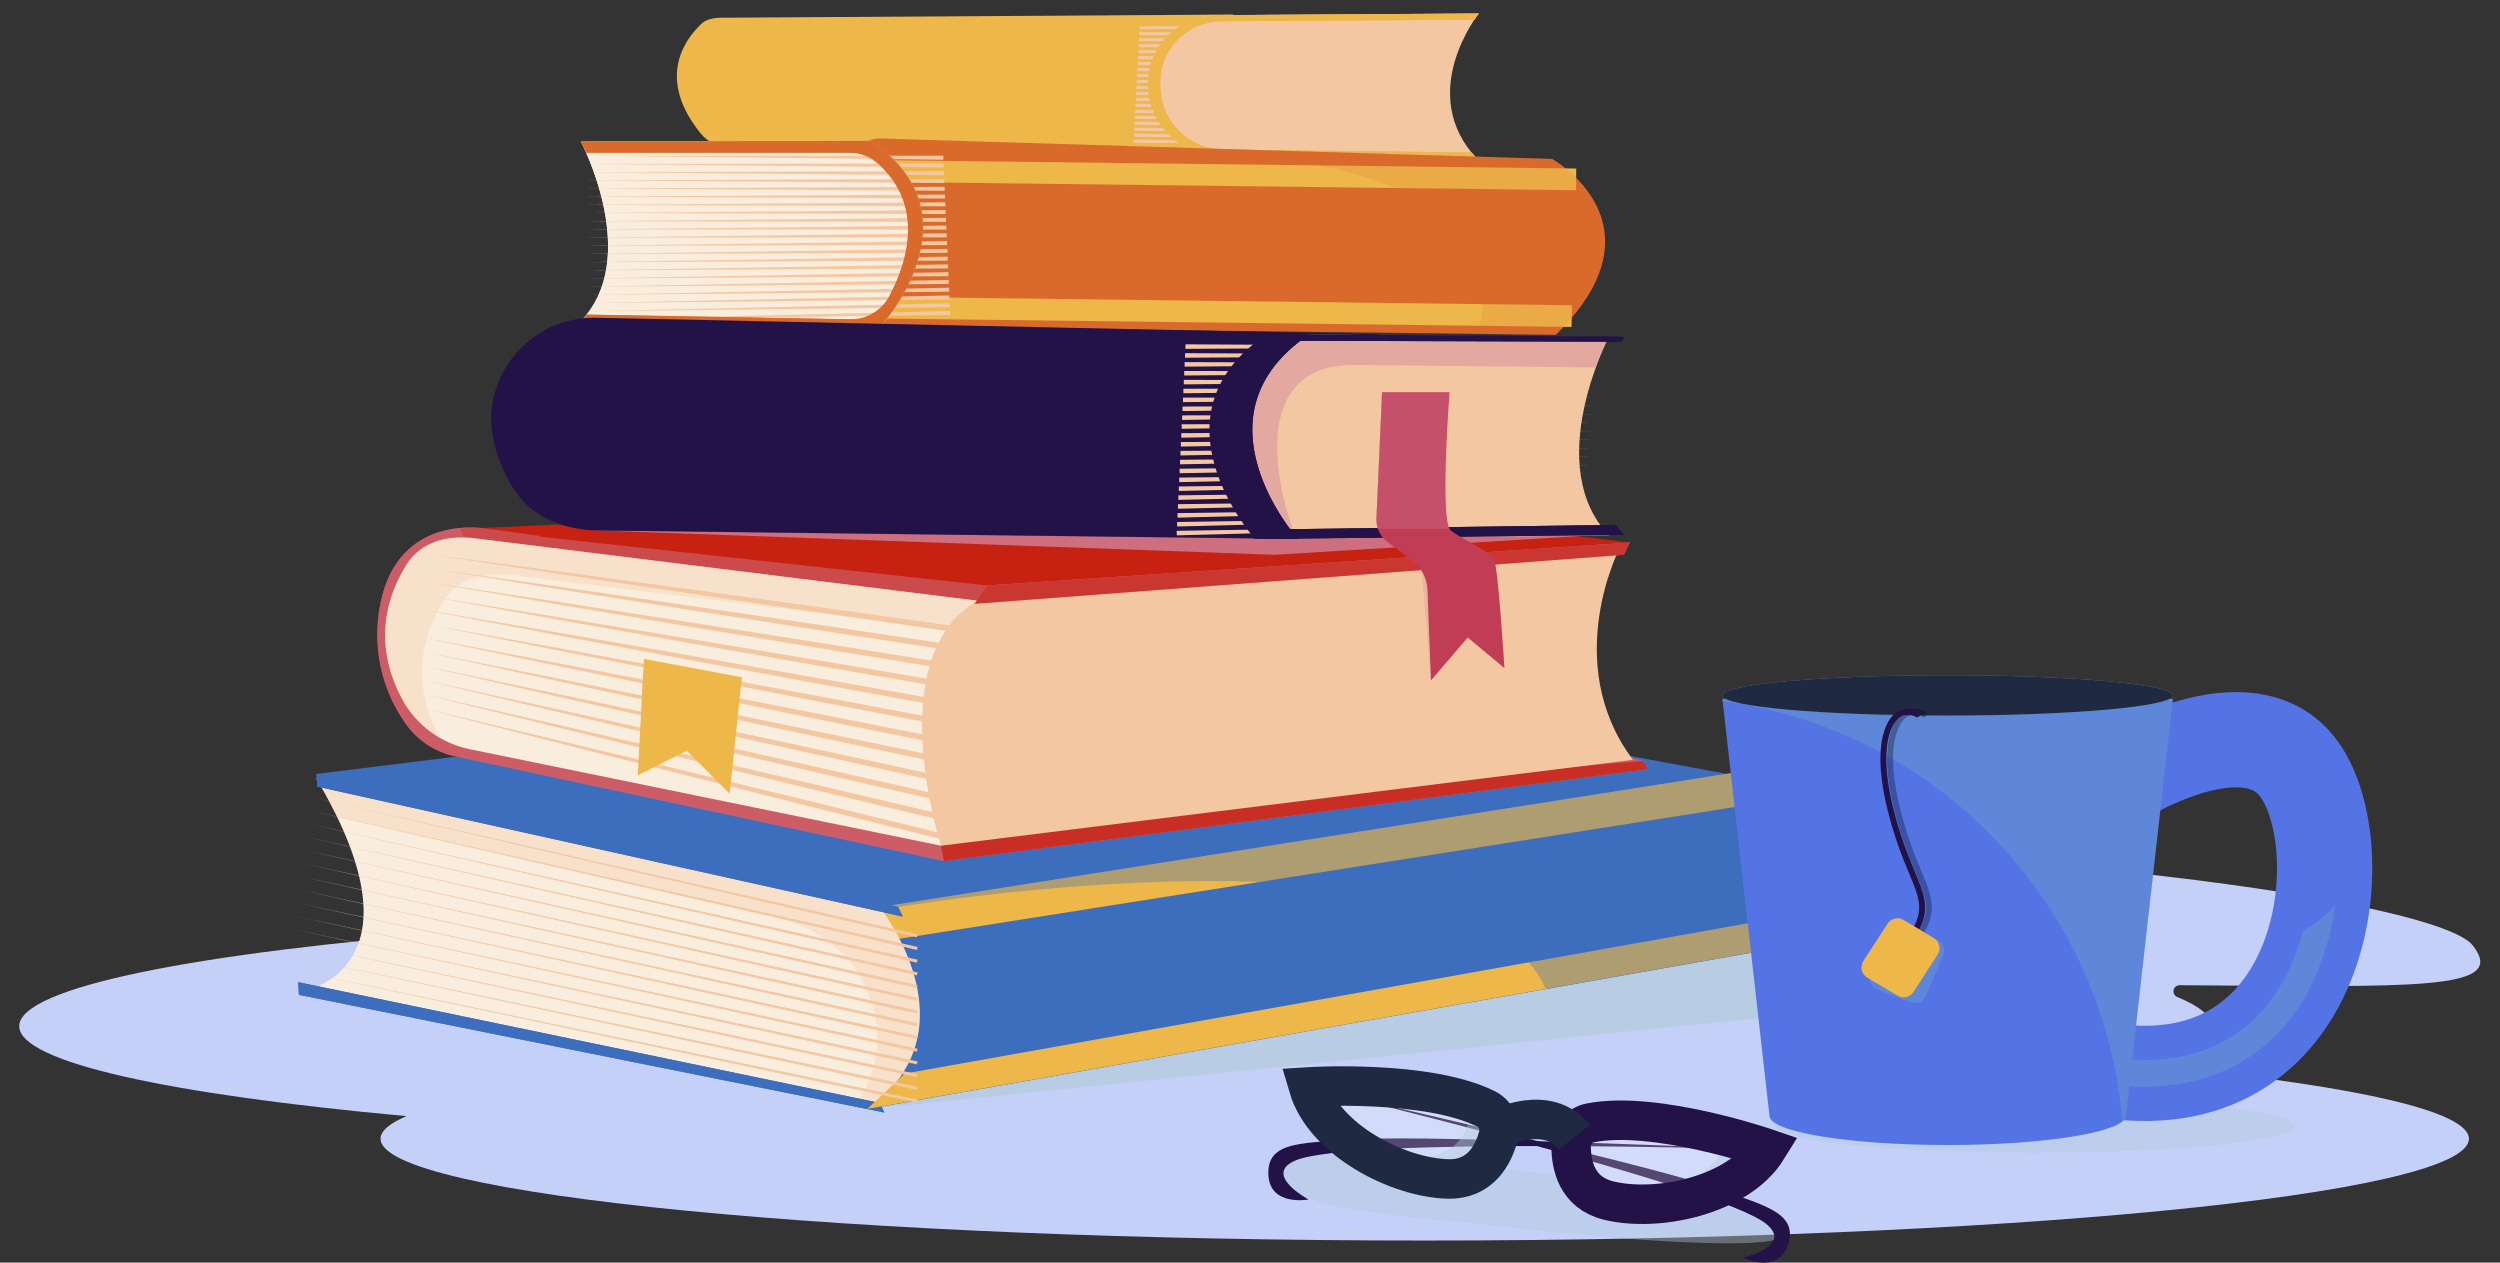 <svg xmlns="http://www.w3.org/2000/svg" width="99" height="50" viewBox="0 0 99 50" fill="none"><rect x="0" y="0" width="99" height="50" fill="#333333" stroke="none"/><path d="M86.247 42.308C86.189 42.309 86.133 42.29 86.088 42.253C86.043 42.216 86.013 42.164 86.002 42.107C85.992 42.05 86.002 41.991 86.032 41.941C86.061 41.891 86.107 41.853 86.162 41.833C87.089 41.453 87.583 41.054 87.583 40.644C87.583 40.233 87.115 39.856 86.237 39.488C86.18 39.469 86.133 39.431 86.103 39.381C86.073 39.33 86.062 39.27 86.073 39.212C86.084 39.154 86.115 39.102 86.162 39.065C86.209 39.029 86.267 39.011 86.326 39.014C95.738 39.079 99.331 39.236 97.925 37.443C96.554 35.696 79.907 33.251 57.874 33.251C35.842 33.251 17.981 33.963 17.981 36.19C17.981 36.424 18.18 36.653 18.559 36.877C7.771 37.724 0.762 39.096 0.762 40.637C0.762 42.064 6.716 43.341 16.097 44.198C15.426 44.486 15.07 44.785 15.07 45.094C15.07 47.321 33.583 49.125 56.419 49.125C79.256 49.125 97.769 47.321 97.769 45.094C97.769 44.017 93.382 43.033 86.247 42.308Z" fill="#C5D0F8"></path><g style="mix-blend-mode:multiply" opacity="0.68"><path d="M43.1 37.355L34.35 43.918L78.369 39.431L67.571 35.944L43.1 37.355Z" fill="#B1CBDB"></path></g><path d="M18.083 35.534L12.536 30.648L46.029 26.49L68.666 30.701L65.853 36.798L50.562 38.644L19.054 35.541" fill="#3D6EBE"></path><path d="M28.532 38.097L34.837 35.914L68.79 30.58C68.79 30.58 71.7 32.278 70.002 37.611L34.35 43.918L28.532 38.097Z" fill="#3D6EBE"></path><g style="mix-blend-mode:multiply" opacity="0.35"><path d="M28.532 38.097L34.837 35.914L68.79 30.58C68.79 30.58 71.7 32.278 70.002 37.611L34.35 43.918L28.532 38.097Z" fill="#3D6EBE"></path></g><path d="M34.886 37.29L69.863 31.774C69.605 31.296 69.237 30.887 68.789 30.58L34.843 35.921L34.886 37.29Z" fill="#EDB74A"></path><path d="M12.523 30.823L34.835 35.921C34.835 35.921 38.716 40.773 34.35 43.926L11.797 39.309C11.797 39.309 17.132 38.583 12.523 30.823Z" fill="#F9EDDD"></path><g style="mix-blend-mode:multiply" opacity="0.3"><path d="M11.887 39.328L11.928 39.284C11.884 39.295 11.841 39.303 11.797 39.309L11.887 39.328Z" fill="#F3C7A1"></path><path d="M34.835 35.921L12.523 30.823C12.851 31.373 13.127 31.888 13.36 32.37L30.825 36.356C33.01 36.854 34.668 38.731 34.732 40.971C34.776 41.996 34.448 43.003 33.807 43.805L34.357 43.919C38.716 40.766 34.835 35.921 34.835 35.921Z" fill="#F3C7A1"></path></g><path d="M35.749 36.296L12.563 31.151L12.535 30.648L35.564 35.914L35.749 36.296Z" fill="#3D6EBE"></path><path d="M35.021 44.056L11.837 39.397L11.807 38.894L34.836 43.676L35.021 44.056Z" fill="#3D6EBE"></path><g style="mix-blend-mode:multiply"><path d="M35.749 36.296L12.563 31.151L12.535 30.648L35.564 35.914L35.749 36.296Z" fill="#3D6EBE"></path></g><g style="mix-blend-mode:multiply"><path d="M11.807 38.894L34.836 43.676L35.021 44.056L11.837 39.397" fill="#3D6EBE"></path></g><path d="M35.821 42.514L34.35 43.911L70.001 37.604C70.086 37.335 70.401 36.591 70.464 36.34L35.821 42.514Z" fill="#EDB74A"></path><g style="mix-blend-mode:multiply" opacity="0.35"><path d="M68.789 30.58L34.836 35.921L34.474 36.047L35.564 35.921C35.564 35.921 58.084 32.101 61.217 39.173L70.001 37.618C71.698 32.278 68.789 30.58 68.789 30.58Z" fill="#3D6EBE"></path></g><g style="mix-blend-mode:multiply"><path d="M12.378 31.579L36.336 36.995L36.308 37.114L12.378 31.579Z" fill="#F3C7A1"></path></g><g style="mix-blend-mode:multiply"><path d="M12.303 32.101L36.336 37.5L36.308 37.617L12.303 32.101Z" fill="#F3C7A1"></path></g><g style="mix-blend-mode:multiply"><path d="M12.23 32.624L36.334 38.003L36.308 38.122L12.23 32.624Z" fill="#F3C7A1"></path></g><g style="mix-blend-mode:multiply"><path d="M12.155 33.148L36.334 38.506L36.308 38.625L12.155 33.148Z" fill="#F3C7A1"></path></g><g style="mix-blend-mode:multiply"><path d="M12.08 33.67L36.334 39.011L36.308 39.128L12.08 33.67Z" fill="#F3C7A1"></path></g><g style="mix-blend-mode:multiply"><path d="M12.005 34.192L36.334 39.514L36.308 39.632L12.005 34.192Z" fill="#F3C7A1"></path></g><g style="mix-blend-mode:multiply"><path d="M11.931 34.714L36.334 40.017L36.308 40.135L11.931 34.714Z" fill="#F3C7A1"></path></g><g style="mix-blend-mode:multiply"><path d="M11.856 35.236L36.334 40.521L36.308 40.64L11.856 35.236Z" fill="#F3C7A1"></path></g><g style="mix-blend-mode:multiply"><path d="M11.781 35.758L36.334 41.024L36.308 41.143L11.781 35.758Z" fill="#F3C7A1"></path></g><g style="mix-blend-mode:multiply"><path d="M11.706 36.281L36.334 41.529L36.308 41.646L11.706 36.281Z" fill="#F3C7A1"></path></g><g style="mix-blend-mode:multiply"><path d="M11.633 36.803L36.334 42.032L36.308 42.151L11.633 36.803Z" fill="#F3C7A1"></path></g><g style="mix-blend-mode:multiply"><path d="M11.557 37.325L36.334 42.535L36.31 42.654L11.557 37.325Z" fill="#F3C7A1"></path></g><g style="mix-blend-mode:multiply"><path d="M11.482 37.847L36.334 43.04L36.31 43.159L11.482 37.847Z" fill="#F3C7A1"></path></g><g style="mix-blend-mode:multiply"><path d="M11.409 38.37L36.334 43.543L36.31 43.662L11.409 38.37Z" fill="#F3C7A1"></path></g><g style="mix-blend-mode:multiply" opacity="0.35"><path d="M19.106 30.147L37.382 34.096L38.594 34.339L66.969 30.458L61.149 29.246L19.106 30.147Z" fill="#3D6EBE"></path></g><path d="M21.371 21.25L21.401 21.222L19.275 20.937C19.275 20.937 15.782 20.261 15.063 23.906C14.894 24.725 14.897 25.57 15.069 26.388C15.242 27.206 15.581 27.979 16.065 28.66C16.525 29.32 17.218 29.779 18.004 29.946L37.379 34.097L65.267 30.459L65.035 30.131L63.657 29.756L39.08 23.183L21.371 21.25Z" fill="#D0859F"></path><g style="mix-blend-mode:multiply" opacity="0.41"><path d="M21.371 21.25L21.401 21.222L19.275 20.937C19.275 20.937 15.782 20.261 15.063 23.906C14.894 24.725 14.897 25.57 15.069 26.388C15.242 27.206 15.581 27.979 16.065 28.66C16.525 29.32 17.218 29.779 18.004 29.946L37.379 34.097L65.267 30.459L65.035 30.131L63.657 29.756L39.08 23.183L21.371 21.25Z" fill="#C72111"></path></g><g style="mix-blend-mode:multiply" opacity="0.78"><path d="M38.353 32.398L37.261 33.49L37.382 34.096L65.273 30.458L65.035 30.131L38.353 32.398Z" fill="#C72111"></path></g><path d="M19.314 23.547L18.235 20.945L41.141 19.909L49.629 19.666L64.545 21.486L38.959 25.73H29.5L19.314 23.547Z" fill="#C72111"></path><g style="mix-blend-mode:multiply" opacity="0.78"><path d="M24.529 20.272L24.227 20.482L23.476 20.998L50.478 21.97L62.945 21.203" fill="#D0859F"></path></g><g style="mix-blend-mode:multiply" opacity="0.41"><path d="M38.594 23.91L39.08 23.183L21.371 21.25L21.401 21.222L19.276 20.937C19.276 20.937 19.192 20.921 19.049 20.907L18.231 20.944L19.311 23.547L29.496 25.73H38.959L38.594 23.91Z" fill="#D0859F"></path></g><path d="M16.107 22.348C15.341 23.561 14.726 25.445 15.933 27.702C16.21 28.207 16.595 28.646 17.06 28.987C17.526 29.327 18.06 29.562 18.626 29.674L37.265 33.49L38.72 23.789L18.867 21.325C17.779 21.177 16.692 21.424 16.107 22.348Z" fill="#F9EDDD"></path><g style="mix-blend-mode:multiply" opacity="0.3"><path d="M17.393 29.157C16.181 26.9 16.797 25.016 17.567 23.803C18.152 22.874 19.239 22.631 20.327 22.78L38.528 25.04L38.716 23.79L18.867 21.325C17.779 21.177 16.692 21.419 16.107 22.349C15.341 23.561 14.726 25.445 15.933 27.702C16.278 28.339 16.797 28.866 17.428 29.223C17.421 29.2 17.405 29.179 17.393 29.157Z" fill="#F3C7A1"></path></g><path d="M64.181 21.599C64.181 21.599 61.755 26.207 64.665 30.088L37.265 33.49C37.265 33.49 34.839 25.98 38.72 23.79L64.181 21.599Z" fill="#F3C7A1"></path><g style="mix-blend-mode:multiply" opacity="0.51"><path d="M63.687 22.857C63.817 22.427 63.982 22.009 64.181 21.606L38.716 23.789C38.241 24.056 37.83 24.426 37.515 24.87L63.687 22.857Z" fill="#F3C7A1"></path></g><path d="M64.302 21.969L38.594 23.91L39.08 23.183L64.544 21.486L64.302 21.969Z" fill="#D0859F"></path><g style="mix-blend-mode:multiply" opacity="0.78"><path d="M64.302 21.969L38.594 23.91L39.08 23.183L64.544 21.486L64.302 21.969Z" fill="#C72111"></path></g><g style="mix-blend-mode:multiply"><path d="M17.221 21.98C23.591 22.811 31.171 23.856 37.53 24.755C43.346 24.334 50.881 23.844 56.825 23.47L63.268 23.087L56.826 23.597C50.825 24.048 43.462 24.591 37.49 24.984C31.134 24.072 23.56 22.96 17.214 21.98H17.221Z" fill="#F3C7A1"></path></g><g style="mix-blend-mode:multiply"><path d="M17.18 22.532C23.558 23.424 31.152 24.544 37.513 25.501C43.102 25.07 51.136 24.488 56.839 24.104L63.301 23.683L56.856 24.231C51.101 24.703 43.242 25.314 37.485 25.735C31.122 24.76 23.541 23.574 17.187 22.532H17.18Z" fill="#F3C7A1"></path></g><g style="mix-blend-mode:multiply"><path d="M17.133 23.082C23.518 24.037 31.116 25.232 37.489 26.256C43.078 25.789 51.138 25.16 56.846 24.738L63.308 24.278L56.846 24.865C51.082 25.37 43.209 26.03 37.441 26.484C31.072 25.447 23.481 24.188 17.122 23.082H17.133Z" fill="#F3C7A1"></path></g><g style="mix-blend-mode:multiply"><path d="M17.089 23.634C23.481 24.65 31.087 25.918 37.468 27.005C43.057 26.505 51.142 25.828 56.855 25.372L63.333 24.874L56.87 25.497C51.094 26.039 43.209 26.746 37.431 27.233C31.054 26.135 23.459 24.8 17.091 23.634H17.089Z" fill="#F3C7A1"></path></g><g style="mix-blend-mode:multiply"><path d="M17.045 24.186C23.445 25.267 31.06 26.607 37.44 27.754C43.029 27.222 51.14 26.497 56.862 26.008L63.348 25.471L56.879 26.14C51.094 26.715 43.195 27.471 37.405 27.992C31.023 26.83 23.415 25.423 17.045 24.195V24.186Z" fill="#F3C7A1"></path></g><g style="mix-blend-mode:multiply"><path d="M17.005 24.743C23.411 25.885 31.035 27.302 37.429 28.51C43.018 27.943 51.154 27.171 56.882 26.647L63.381 26.07L56.894 26.769C51.098 27.379 43.184 28.182 37.385 28.736C30.995 27.513 23.381 26.03 17.005 24.739V24.743Z" fill="#F3C7A1"></path></g><g style="mix-blend-mode:multiply"><path d="M16.956 25.288C23.373 26.491 31.004 27.981 37.405 29.255C42.994 28.652 51.154 27.833 56.889 27.274L63.401 26.664L56.902 27.405C51.096 28.048 43.168 28.9 37.359 29.487C30.962 28.201 23.34 26.645 16.956 25.295V25.288Z" fill="#F3C7A1"></path></g><g style="mix-blend-mode:multiply"><path d="M16.912 25.838C23.336 27.104 30.976 28.669 37.384 30.004C42.973 29.368 51.157 28.5 56.9 27.908L63.422 27.255L56.914 28.034C51.098 28.709 43.156 29.605 37.337 30.231C30.932 28.884 23.301 27.253 16.912 25.838Z" fill="#F3C7A1"></path></g><g style="mix-blend-mode:multiply"><path d="M16.869 26.39C23.3 27.719 30.948 29.359 37.363 30.756C42.952 30.087 51.161 29.172 56.91 28.543L63.444 27.854L56.924 28.671C51.098 29.382 43.144 30.332 37.314 30.983C30.902 29.574 23.265 27.869 16.869 26.393V26.39Z" fill="#F3C7A1"></path></g><g style="mix-blend-mode:multiply"><path d="M16.83 26.94C23.268 28.337 30.925 30.046 37.347 31.504C42.936 30.805 51.169 29.838 56.926 29.174L63.464 28.446L56.933 29.302C51.103 30.051 43.135 31.031 37.307 31.735C30.881 30.26 23.23 28.481 16.822 26.94H16.83Z" fill="#F3C7A1"></path></g><g style="mix-blend-mode:multiply"><path d="M16.78 27.492C23.226 28.945 30.892 30.732 37.321 32.253C42.91 31.516 51.168 30.507 56.931 29.808L63.488 29.04L56.947 29.936C51.108 30.72 43.132 31.745 37.288 32.484C30.855 30.949 23.197 29.096 16.78 27.492Z" fill="#F3C7A1"></path></g><g style="mix-blend-mode:multiply"><path d="M16.736 28.044C23.189 29.562 30.864 31.42 37.3 33.004C43.125 32.194 50.914 31.209 56.942 30.442L63.511 29.633L56.959 30.568C50.846 31.41 43.336 32.456 37.244 33.226C30.813 31.631 23.151 29.701 16.736 28.042V28.044Z" fill="#F3C7A1"></path></g><path d="M29.379 26.82L25.498 26.093L25.256 30.7L27.196 29.731L28.894 31.429L29.379 26.82Z" fill="#EDB74A"></path><g style="mix-blend-mode:multiply" opacity="0.27"><path d="M56.303 22.612L59.197 22.373L59.572 26.456L58.117 25.244L56.662 26.942L56.303 22.612Z" fill="#D0859F"></path></g><path d="M27.746 0.97C27.025 1.669 26.047 3.178 27.746 5.284C27.895 5.465 28.082 5.61 28.293 5.71C28.504 5.811 28.735 5.863 28.969 5.864L47.681 6.09L48.838 0.577L28.869 0.7C28.448 0.698 28.045 0.68 27.746 0.97Z" fill="#EDB74A"></path><g style="mix-blend-mode:multiply" opacity="0.33"><path d="M43.841 0.626L43.825 0.715C43.825 0.715 44.304 5.007 34.626 5.932L47.678 6.09L48.834 0.577L43.841 0.626Z" fill="#EDB74A"></path></g><path d="M58.559 0.534C58.559 0.534 56.035 3.702 58.507 6.308L48.218 6.147C47.59 6.139 46.984 5.92 46.497 5.525C46.009 5.13 45.669 4.583 45.53 3.971C45.434 3.55 45.434 3.114 45.53 2.693C45.683 2.09 46.034 1.556 46.526 1.176C47.019 0.796 47.624 0.592 48.246 0.597L58.559 0.534Z" fill="#F3C7A1"></path><g style="mix-blend-mode:multiply"><path d="M45.126 1.039L57.474 1.025L45.126 1.165V1.039Z" fill="#F3C7A1"></path></g><g style="mix-blend-mode:multiply"><path d="M45.114 1.275H57.462L45.114 1.401V1.275Z" fill="#F3C7A1"></path></g><g style="mix-blend-mode:multiply"><path d="M45.102 1.51L57.45 1.522L45.102 1.638V1.51Z" fill="#F3C7A1"></path></g><g style="mix-blend-mode:multiply"><path d="M45.089 1.748L57.438 1.772L45.089 1.873V1.748Z" fill="#F3C7A1"></path></g><g style="mix-blend-mode:multiply"><path d="M45.077 1.984L57.425 2.022L45.077 2.11V1.984Z" fill="#F3C7A1"></path></g><g style="mix-blend-mode:multiply"><path d="M45.065 2.219L57.413 2.27L45.065 2.345V2.219Z" fill="#F3C7A1"></path></g><g style="mix-blend-mode:multiply"><path d="M45.053 2.455L57.401 2.52L45.053 2.583V2.455Z" fill="#F3C7A1"></path></g><g style="mix-blend-mode:multiply"><path d="M45.04 2.693L57.388 2.768L45.04 2.818V2.693Z" fill="#F3C7A1"></path></g><g style="mix-blend-mode:multiply"><path d="M45.028 2.928L57.376 3.018L45.026 3.054L45.028 2.928Z" fill="#F3C7A1"></path></g><g style="mix-blend-mode:multiply"><path d="M45.016 3.164L57.364 3.266L45.014 3.29L45.016 3.164Z" fill="#F3C7A1"></path></g><g style="mix-blend-mode:multiply"><path d="M45.004 3.4L57.352 3.515L45.002 3.528L45.004 3.4Z" fill="#F3C7A1"></path></g><g style="mix-blend-mode:multiply"><path d="M44.991 3.637L57.34 3.763H44.99L44.991 3.637Z" fill="#F3C7A1"></path></g><g style="mix-blend-mode:multiply"><path d="M44.979 3.873L57.328 4.013L44.978 3.999L44.979 3.873Z" fill="#F3C7A1"></path></g><g style="mix-blend-mode:multiply"><path d="M44.965 4.109L57.315 4.263L44.965 4.235V4.109Z" fill="#F3C7A1"></path></g><g style="mix-blend-mode:multiply"><path d="M44.953 4.345L57.303 4.511L44.953 4.472V4.345Z" fill="#F3C7A1"></path></g><g style="mix-blend-mode:multiply"><path d="M44.941 4.583L57.291 4.761L44.941 4.708V4.583Z" fill="#F3C7A1"></path></g><g style="mix-blend-mode:multiply"><path d="M44.928 4.818L57.278 5.009L44.928 4.944V4.818Z" fill="#F3C7A1"></path></g><g style="mix-blend-mode:multiply"><path d="M44.916 5.054L57.264 5.258L44.914 5.18L44.916 5.054Z" fill="#F3C7A1"></path></g><g style="mix-blend-mode:multiply"><path d="M44.904 5.29L57.252 5.507L44.902 5.418L44.904 5.29Z" fill="#F3C7A1"></path></g><g style="mix-blend-mode:multiply"><path d="M44.892 5.527L57.24 5.756L44.89 5.653L44.892 5.527Z" fill="#F3C7A1"></path></g><path d="M48.48 5.922C47.941 5.923 47.417 5.752 46.982 5.435C46.547 5.117 46.225 4.669 46.062 4.156C46.045 4.096 46.029 4.033 46.015 3.968C45.92 3.547 45.92 3.11 46.015 2.689C46.029 2.63 46.045 2.572 46.062 2.514C46.225 2.025 46.539 1.6 46.959 1.3C47.378 1 47.882 0.84 48.398 0.843L58.388 0.78C58.493 0.625 58.562 0.537 58.562 0.537L48.733 0.598H48.247C48.146 0.6 48.045 0.607 47.945 0.619H47.875C47.783 0.632 47.692 0.647 47.601 0.668H47.585C47.375 0.72 47.172 0.795 46.977 0.89C46.618 1.063 46.303 1.313 46.052 1.623C45.802 1.933 45.624 2.295 45.531 2.682C45.436 3.103 45.436 3.54 45.531 3.961C45.623 4.38 45.812 4.772 46.083 5.106C46.353 5.439 46.698 5.705 47.089 5.882C47.168 5.918 47.25 5.95 47.334 5.98L47.404 6.002C47.465 6.022 47.528 6.041 47.59 6.056L47.676 6.076C47.739 6.09 47.802 6.1 47.867 6.111L47.947 6.123C48.036 6.133 48.121 6.14 48.218 6.142L58.508 6.303C58.426 6.215 58.349 6.128 58.278 6.039L48.48 5.922Z" fill="#EDB74A"></path><g style="mix-blend-mode:multiply" opacity="0.77"><path d="M48.48 5.922C47.941 5.923 47.417 5.752 46.982 5.435C46.547 5.117 46.225 4.669 46.062 4.156C46.045 4.096 46.029 4.033 46.015 3.968C45.92 3.547 45.92 3.11 46.015 2.689C46.029 2.63 46.045 2.572 46.062 2.514C46.225 2.025 46.539 1.6 46.959 1.3C47.378 1 47.882 0.84 48.398 0.843L58.388 0.78C58.493 0.625 58.562 0.537 58.562 0.537L48.733 0.598H48.247C48.146 0.6 48.045 0.607 47.945 0.619H47.875C47.783 0.632 47.692 0.647 47.601 0.668H47.585C47.375 0.72 47.172 0.795 46.977 0.89C46.618 1.063 46.303 1.313 46.052 1.623C45.802 1.933 45.624 2.295 45.531 2.682C45.436 3.103 45.436 3.54 45.531 3.961C45.623 4.38 45.812 4.772 46.083 5.106C46.353 5.439 46.698 5.705 47.089 5.882C47.168 5.918 47.25 5.95 47.334 5.98L47.404 6.002C47.465 6.022 47.528 6.041 47.59 6.056L47.676 6.076C47.739 6.09 47.802 6.1 47.867 6.111L47.947 6.123C48.036 6.133 48.121 6.14 48.218 6.142L58.508 6.303C58.426 6.215 58.349 6.128 58.278 6.039L48.48 5.922Z" fill="#EDB74A"></path></g><path d="M61.464 6.294C61.464 6.294 66.083 8.875 61.608 13.259L34.856 12.938L33.688 6.883C33.654 6.71 33.659 6.532 33.703 6.361C33.747 6.191 33.829 6.033 33.943 5.898C34.057 5.764 34.2 5.657 34.36 5.586C34.521 5.514 34.696 5.48 34.872 5.485L61.464 6.294Z" fill="#DA6A2C"></path><path d="M33.422 6.754L62.415 7.103" stroke="#EDB74A" stroke-width="0.859" stroke-miterlimit="10"></path><path d="M33.597 12.168L62.24 12.517" stroke="#EDB74A" stroke-width="0.859" stroke-miterlimit="10"></path><path d="M23.008 5.613C23.008 5.613 25.441 10.235 22.977 12.743L34.853 12.938C34.853 12.938 38.896 8.541 34.46 5.577L23.008 5.613Z" fill="#F9EDDD"></path><path d="M23.008 5.613C23.008 5.613 25.441 10.235 22.977 12.743L34.853 12.938C34.853 12.938 38.896 8.541 34.46 5.577L23.008 5.613Z" fill="#F9EDDD"></path><g style="mix-blend-mode:multiply"><path d="M37.354 6.325L23.136 6.168L37.356 6.167L37.354 6.325Z" fill="#F3C7A1"></path></g><g style="mix-blend-mode:multiply"><path d="M37.368 6.633L23.15 6.491L37.37 6.474L37.368 6.633Z" fill="#F3C7A1"></path></g><g style="mix-blend-mode:multiply"><path d="M37.382 6.94L23.162 6.816L37.382 6.781V6.94Z" fill="#F3C7A1"></path></g><g style="mix-blend-mode:multiply"><path d="M37.396 7.248L23.176 7.139L37.396 7.089V7.248Z" fill="#F3C7A1"></path></g><g style="mix-blend-mode:multiply"><path d="M37.408 7.555L23.19 7.464L37.408 7.396V7.555Z" fill="#F3C7A1"></path></g><g style="mix-blend-mode:multiply"><path d="M37.422 7.863L23.204 7.787L37.422 7.704V7.863Z" fill="#F3C7A1"></path></g><g style="mix-blend-mode:multiply"><path d="M37.436 8.17L23.216 8.112L37.436 8.011V8.17Z" fill="#F3C7A1"></path></g><g style="mix-blend-mode:multiply"><path d="M37.45 8.477L23.23 8.435L37.449 8.318L37.45 8.477Z" fill="#F3C7A1"></path></g><g style="mix-blend-mode:multiply"><path d="M37.462 8.785L23.242 8.76L37.462 8.626V8.785Z" fill="#F3C7A1"></path></g><g style="mix-blend-mode:multiply"><path d="M37.476 9.092L23.256 9.084L37.476 8.933V9.092Z" fill="#F3C7A1"></path></g><g style="mix-blend-mode:multiply"><path d="M37.49 9.399L23.27 9.408L37.489 9.24L37.49 9.399Z" fill="#F3C7A1"></path></g><g style="mix-blend-mode:multiply"><path d="M37.504 9.707L23.282 9.731L37.502 9.548L37.504 9.707Z" fill="#F3C7A1"></path></g><g style="mix-blend-mode:multiply"><path d="M37.517 10.014L23.296 10.056L37.517 9.855V10.014Z" fill="#F3C7A1"></path></g><g style="mix-blend-mode:multiply"><path d="M37.531 10.322L23.31 10.379L37.529 10.163L37.531 10.322Z" fill="#F3C7A1"></path></g><g style="mix-blend-mode:multiply"><path d="M37.545 10.629L23.323 10.704L37.543 10.47L37.545 10.629Z" fill="#F3C7A1"></path></g><g style="mix-blend-mode:multiply"><path d="M37.558 10.937L23.336 11.027L37.557 10.778L37.558 10.937Z" fill="#F3C7A1"></path></g><g style="mix-blend-mode:multiply"><path d="M37.571 11.244L23.35 11.352L37.569 11.085L37.571 11.244Z" fill="#F3C7A1"></path></g><g style="mix-blend-mode:multiply"><path d="M37.585 11.552L23.363 11.675L37.583 11.393L37.585 11.552Z" fill="#F3C7A1"></path></g><g style="mix-blend-mode:multiply"><path d="M37.599 11.858L23.376 12L37.595 11.7L37.599 11.858Z" fill="#F3C7A1"></path></g><g style="mix-blend-mode:multiply"><path d="M37.612 12.166L23.39 12.323L37.609 12.007L37.612 12.166Z" fill="#F3C7A1"></path></g><g style="mix-blend-mode:multiply"><path d="M37.625 12.473L23.403 12.648L37.623 12.315L37.625 12.473Z" fill="#F3C7A1"></path></g><path d="M34.471 5.577L23.015 5.613C23.015 5.613 23.099 5.771 23.218 6.045H33.749C34.066 6.041 34.375 6.147 34.623 6.345C36.83 8.162 35.814 10.711 35.11 11.934C34.986 12.154 34.805 12.337 34.586 12.463C34.366 12.588 34.117 12.652 33.865 12.647L23.233 12.456C23.157 12.552 23.076 12.645 22.991 12.732L34.867 12.928C34.867 12.928 38.9 8.541 34.471 5.577Z" fill="#DA6A2C"></path><g style="mix-blend-mode:multiply"><path d="M34.471 5.576L23.015 5.613C23.015 5.613 23.099 5.77 23.218 6.044H33.613C34.041 6.043 34.455 6.199 34.776 6.483C36.654 8.182 35.894 10.449 35.227 11.712C35.076 12 34.847 12.24 34.567 12.405C34.287 12.57 33.966 12.654 33.641 12.646L23.226 12.461C23.15 12.557 23.069 12.649 22.983 12.737L34.065 12.912C34.328 12.918 34.588 12.859 34.822 12.739C35.056 12.619 35.255 12.442 35.403 12.225C36.325 10.877 37.817 7.817 34.471 5.576Z" fill="#DA6A2C"></path></g><g style="mix-blend-mode:multiply" opacity="0.17"><path d="M57.525 9.115C58.399 10.32 59.244 12.5 58.278 13.233L61.609 13.26C66.083 8.876 61.464 6.294 61.464 6.294L40.933 5.676C46.188 6.006 55.08 5.735 57.525 9.115Z" fill="#DA6A2C"></path><path d="M36.392 5.531L34.879 5.485C34.742 5.481 34.606 5.502 34.476 5.545V5.569C34.476 5.569 35.187 5.541 36.392 5.531Z" fill="#DA6A2C"></path></g><path d="M19.551 17.474C19.7 18.104 19.945 18.706 20.278 19.261C21.008 20.499 22.353 21.007 23.79 21.007L50.981 21.336L54.601 13.24L23.6 12.582C20.991 12.53 18.979 14.928 19.551 17.474Z" fill="#221248"></path><g style="mix-blend-mode:multiply" opacity="0.34"><path d="M48.654 13.113L48.537 13.287C48.537 13.287 44.796 21.622 22.758 20.915C23.098 20.979 23.444 21.012 23.79 21.012L50.981 21.341L54.601 13.245L48.654 13.113Z" fill="#221248"></path></g><path d="M63.703 13.354C63.703 13.354 61.065 18.419 63.711 21.198L50.911 21.337C50.911 21.337 46.569 16.475 51.36 13.242L63.703 13.354Z" fill="#F3C7A1"></path><g style="mix-blend-mode:multiply"><path d="M46.944 13.635L63.208 13.724L46.944 13.815V13.635Z" fill="#F3C7A1"></path></g><g style="mix-blend-mode:multiply"><path d="M46.927 13.986L63.193 14.059L46.927 14.166V13.986Z" fill="#F3C7A1"></path></g><g style="mix-blend-mode:multiply"><path d="M46.911 14.339L63.175 14.395L46.911 14.519V14.339Z" fill="#F3C7A1"></path></g><g style="mix-blend-mode:multiply"><path d="M46.894 14.69L63.159 14.728L46.895 14.87L46.894 14.69Z" fill="#F3C7A1"></path></g><g style="mix-blend-mode:multiply"><path d="M46.878 15.043L63.144 15.064L46.878 15.221V15.043Z" fill="#F3C7A1"></path></g><g style="mix-blend-mode:multiply"><path d="M46.861 15.394L63.126 15.399L46.862 15.573L46.861 15.394Z" fill="#F3C7A1"></path></g><g style="mix-blend-mode:multiply"><path d="M46.845 15.745L63.111 15.734L46.847 15.925L46.845 15.745Z" fill="#F3C7A1"></path></g><g style="mix-blend-mode:multiply"><path d="M46.828 16.098L63.093 16.07L46.829 16.277L46.828 16.098Z" fill="#F3C7A1"></path></g><g style="mix-blend-mode:multiply"><path d="M46.812 16.449L63.077 16.403L46.813 16.629L46.812 16.449Z" fill="#F3C7A1"></path></g><g style="mix-blend-mode:multiply"><path d="M46.794 16.802L63.06 16.739L46.796 16.98L46.794 16.802Z" fill="#F3C7A1"></path></g><g style="mix-blend-mode:multiply"><path d="M46.778 17.153L63.044 17.074L46.78 17.332L46.778 17.153Z" fill="#F3C7A1"></path></g><g style="mix-blend-mode:multiply"><path d="M46.761 17.504L63.027 17.408L46.764 17.684L46.761 17.504Z" fill="#F3C7A1"></path></g><g style="mix-blend-mode:multiply"><path d="M46.745 17.856L63.011 17.743L46.747 18.036L46.745 17.856Z" fill="#F3C7A1"></path></g><g style="mix-blend-mode:multiply"><path d="M46.728 18.207L62.995 18.078L46.731 18.387L46.728 18.207Z" fill="#F3C7A1"></path></g><g style="mix-blend-mode:multiply"><path d="M46.712 18.56L62.978 18.414L46.714 18.74L46.712 18.56Z" fill="#F3C7A1"></path></g><g style="mix-blend-mode:multiply"><path d="M46.695 18.912L62.962 18.749L46.698 19.091L46.695 18.912Z" fill="#F3C7A1"></path></g><g style="mix-blend-mode:multiply"><path d="M46.679 19.264L62.945 19.082L46.682 19.442L46.679 19.264Z" fill="#F3C7A1"></path></g><g style="mix-blend-mode:multiply"><path d="M46.661 19.615L62.929 19.418L46.665 19.795L46.661 19.615Z" fill="#F3C7A1"></path></g><g style="mix-blend-mode:multiply"><path d="M46.645 19.966L62.911 19.753L46.649 20.146L46.645 19.966Z" fill="#F3C7A1"></path></g><g style="mix-blend-mode:multiply"><path d="M46.63 20.319L62.896 20.087L46.632 20.499L46.63 20.319Z" fill="#F3C7A1"></path></g><g style="mix-blend-mode:multiply"><path d="M46.612 20.67L62.878 20.422L46.616 20.85L46.612 20.67Z" fill="#F3C7A1"></path></g><g style="mix-blend-mode:multiply"><path d="M46.597 21.021L62.862 20.758L46.6 21.201L46.597 21.021Z" fill="#F3C7A1"></path></g><g style="mix-blend-mode:multiply" opacity="0.46"><path d="M53.63 14.452L63.196 14.55C63.341 14.142 63.51 13.742 63.703 13.354L51.36 13.242C46.569 16.475 50.911 21.337 50.911 21.337C50.958 21.337 51.005 21.325 51.047 21.302C51.089 21.28 51.125 21.248 51.152 21.209C51.179 21.171 51.197 21.126 51.203 21.079C51.209 21.032 51.204 20.984 51.188 20.939C50.151 17.931 50.106 14.421 53.63 14.452Z" fill="#D0859F"></path></g><path d="M50.668 20.96C50.855 21.199 50.981 21.335 50.981 21.335L64.321 21.178C64.2 21.055 64.086 20.924 63.982 20.785L50.677 20.96H50.668Z" fill="#221248"></path><path d="M64.22 13.533C64.283 13.406 64.321 13.334 64.321 13.334L50.974 13.24C50.682 13.429 50.53 13.6 50.717 13.492L64.22 13.533Z" fill="#221248"></path><g style="mix-blend-mode:multiply"><path d="M50.668 20.96C50.855 21.199 50.981 21.335 50.981 21.335L64.321 21.178C64.199 21.055 64.086 20.924 63.982 20.785L50.677 20.96H50.668Z" fill="#221248"></path><path d="M63.977 13.533C64.04 13.406 64.078 13.334 64.078 13.334L51.217 13.24C50.923 13.429 51.014 13.6 51.203 13.492L63.977 13.533Z" fill="#221248"></path></g><g style="mix-blend-mode:multiply" opacity="0.68"><path d="M51.838 13.247L31.805 14.695L22.942 12.774L51.838 13.247Z" fill="#221248"></path></g><path d="M51.838 13.248H50.148C45.357 16.481 49.697 21.343 49.697 21.343H51.391C51.291 21.221 47.115 16.441 51.838 13.248Z" fill="#221248"></path><g style="mix-blend-mode:multiply"><path d="M51.838 13.248H51.36C46.569 16.481 50.911 21.343 50.911 21.343H51.391C51.292 21.221 47.115 16.441 51.838 13.248Z" fill="#221248"></path></g><path d="M54.731 15.544H57.399C57.399 15.544 57.034 20.272 57.399 20.939C57.544 21.201 59.008 21.793 59.172 22.184C59.336 22.575 59.575 26.456 59.575 26.456L58.121 25.244L56.666 26.942L56.528 23.37C56.519 23.134 56.456 22.903 56.346 22.693C56.236 22.484 56.08 22.302 55.89 22.161L54.945 21.463C54.803 21.357 54.689 21.218 54.613 21.059C54.537 20.899 54.501 20.723 54.509 20.546L54.731 15.544Z" fill="#C13D56"></path><g style="mix-blend-mode:multiply"><path d="M54.73 15.661H57.373C57.389 15.434 57.399 15.54 57.399 15.54H54.73L54.505 20.551C54.501 20.609 54.501 20.668 54.505 20.726L54.73 15.661Z" fill="#C13D56"></path></g><g style="mix-blend-mode:multiply" opacity="0.27"><path d="M54.556 20.939H57.391C57.02 20.272 57.391 15.544 57.391 15.544H54.731L54.505 20.551L54.519 20.773C54.528 20.829 54.54 20.884 54.556 20.939Z" fill="#D0859F"></path></g><g style="mix-blend-mode:multiply" opacity="0.41"><path d="M80.588 45.651C86.249 45.651 90.839 45.174 90.839 44.586C90.839 43.998 86.249 43.52 80.588 43.52C74.927 43.52 70.338 43.998 70.338 44.586C70.338 45.174 74.927 45.651 80.588 45.651Z" fill="#B1CBDB"></path></g><path d="M83.927 30.832C83.927 30.832 88.692 27.833 90.841 30.206C93.37 33.001 92.413 43.678 83.505 42.401" stroke="#5474E5" stroke-width="3.772" stroke-miterlimit="10"></path><g style="mix-blend-mode:multiply" opacity="0.24"><path d="M91.206 36.846C91.044 37.484 90.81 38.101 90.507 38.685C89.564 40.457 87.597 42.448 83.584 41.873L83.433 42.921C83.924 42.993 84.42 43.03 84.916 43.031C87.821 43.031 90.109 41.695 91.447 39.178C91.973 38.138 92.317 37.016 92.465 35.86C92.106 36.259 91.68 36.593 91.206 36.846Z" fill="#7FC2B5"></path></g><path d="M68.207 27.677L70.071 44.185C70.071 44.827 73.23 45.343 77.127 45.343C81.023 45.343 84.183 44.819 84.183 44.185L86.046 27.677H68.207Z" fill="#5474E5"></path><g style="mix-blend-mode:multiply" opacity="0.24"><path d="M68.207 27.677L68.218 27.768C72.359 28.321 76.187 30.273 79.066 33.3C81.945 36.328 83.703 40.249 84.048 44.413C84.086 44.387 84.118 44.353 84.141 44.314C84.164 44.275 84.178 44.231 84.183 44.185L86.046 27.677H68.207Z" fill="#7FC2B5"></path></g><path d="M86.046 27.537C86.046 27.979 82.054 28.335 77.127 28.335C72.2 28.335 68.207 27.986 68.207 27.537C68.207 27.088 72.201 26.739 77.127 26.739C82.052 26.739 86.046 27.102 86.046 27.537Z" fill="#66A09C"></path><g style="mix-blend-mode:multiply"><path d="M86.046 27.537C86.046 27.979 82.054 28.335 77.127 28.335C72.2 28.335 68.207 27.986 68.207 27.537C68.207 27.088 72.201 26.739 77.127 26.739C82.052 26.739 86.046 27.102 86.046 27.537Z" fill="#1F2941"></path></g><g style="mix-blend-mode:multiply" opacity="0.3"><path d="M76.184 28.287C75.396 27.81 74.331 28.875 75.136 32.072C75.941 35.268 76.999 35.531 75.934 37.136" stroke="black" stroke-width="0.235" stroke-miterlimit="10" stroke-linecap="round"></path></g><path d="M75.916 28.287C75.13 27.81 74.065 28.875 74.868 32.072C75.672 35.268 76.734 35.531 75.668 37.136" stroke="#221248" stroke-width="0.235" stroke-miterlimit="10" stroke-linecap="round"></path><g style="mix-blend-mode:multiply" opacity="0.24"><path d="M75.401 36.698L76.693 37.203C76.752 37.226 76.806 37.261 76.851 37.305C76.896 37.349 76.931 37.401 76.956 37.46C76.98 37.518 76.992 37.58 76.992 37.643C76.992 37.706 76.979 37.769 76.954 37.827L76.255 39.439C76.207 39.551 76.118 39.641 76.005 39.688C75.893 39.735 75.766 39.737 75.652 39.692L74.36 39.187C74.301 39.164 74.247 39.13 74.202 39.086C74.157 39.042 74.121 38.989 74.097 38.931C74.073 38.873 74.06 38.81 74.061 38.747C74.061 38.684 74.075 38.621 74.1 38.564L74.798 36.952C74.847 36.84 74.936 36.751 75.049 36.704C75.161 36.656 75.287 36.654 75.401 36.698Z" fill="#7FC2B5"></path></g><path d="M75.387 36.433L76.576 37.145C76.63 37.178 76.677 37.221 76.715 37.272C76.752 37.323 76.778 37.381 76.792 37.442C76.807 37.503 76.809 37.567 76.798 37.629C76.787 37.691 76.764 37.751 76.73 37.804L75.777 39.278C75.71 39.38 75.607 39.453 75.488 39.481C75.369 39.508 75.244 39.489 75.139 39.426L73.943 38.715C73.889 38.683 73.842 38.64 73.805 38.589C73.768 38.538 73.741 38.48 73.727 38.419C73.713 38.357 73.711 38.294 73.721 38.231C73.732 38.169 73.755 38.11 73.789 38.057L74.743 36.583C74.808 36.478 74.913 36.403 75.034 36.375C75.155 36.347 75.282 36.368 75.387 36.433Z" fill="#EDB74A"></path><g style="mix-blend-mode:multiply" opacity="0.41"><path d="M70.607 48.889C70.542 49.474 65.805 49.27 60.18 48.646C54.554 48.023 49.994 47.92 50.974 45.969C51.237 45.445 55.515 45.841 61.149 46.465C66.783 47.088 70.671 48.304 70.607 48.889Z" fill="#B1CBDB"></path></g><path d="M69.997 45.527C69.997 45.527 56.58 44.949 54.104 45.108C51.627 45.267 50.141 45.134 50.23 46.549C50.31 47.787 51.819 47.499 51.819 47.499C51.819 47.499 49.989 46.517 51.295 45.957C53.492 45.003 69.997 45.527 69.997 45.527Z" fill="#221248"></path><path d="M51.999 43.103C51.999 43.103 65.098 46.089 67.437 46.896C69.775 47.703 71.253 47.972 70.799 49.31C70.395 50.482 69.014 49.806 69.014 49.806C69.014 49.806 71.04 49.343 69.931 48.458C68.055 46.963 51.999 43.103 51.999 43.103Z" fill="#221248"></path><path opacity="0.23" d="M69.163 45.55C69.285 45.586 69.393 45.62 69.487 45.649C68.932 46.316 68.046 46.805 67.05 47.091C65.903 47.421 64.67 47.465 63.76 47.237L63.76 47.237C63.225 47.104 62.928 46.812 62.756 46.479C62.577 46.134 62.526 45.729 62.525 45.383C62.526 45.238 62.577 45.098 62.669 44.987C62.761 44.875 62.889 44.798 63.031 44.77C64.25 44.528 65.948 44.768 67.377 45.086C68.084 45.243 68.712 45.416 69.163 45.55Z" fill="white" stroke="#1F2941" stroke-width="0.618"></path><g style="mix-blend-mode:multiply" opacity="0.41"><path d="M68.502 45.045C67.618 47.101 65.231 47.541 63.371 47.433C63.473 47.475 63.578 47.511 63.685 47.538C65.629 48.023 68.843 47.338 69.985 45.485C69.985 45.485 69.386 45.279 68.502 45.045Z" fill="#B1CBDB"></path></g><path opacity="0.23" d="M58.849 43.913C59.042 44.01 59.196 44.17 59.285 44.367C59.373 44.564 59.391 44.786 59.334 44.995C59.141 45.712 58.636 46.717 57.349 46.687C55.347 46.64 52.427 45.133 51.815 43.042C51.815 43.042 56.498 42.743 58.849 43.913Z" fill="white"></path><g style="mix-blend-mode:multiply" opacity="0.41"><path d="M58.849 43.913C58.667 43.824 58.481 43.745 58.29 43.678C58.294 43.728 58.294 43.778 58.29 43.828C58.206 44.565 57.86 45.634 56.58 45.798C55.656 45.887 54.723 45.781 53.842 45.489C54.945 46.217 56.287 46.661 57.352 46.687C58.643 46.717 59.144 45.712 59.338 44.995C59.394 44.786 59.376 44.564 59.287 44.367C59.197 44.17 59.043 44.01 58.849 43.913Z" fill="#B1CBDB"></path></g><path d="M58.849 43.913C59.042 44.01 59.196 44.17 59.285 44.367C59.373 44.564 59.391 44.786 59.334 44.995C59.141 45.712 58.636 46.717 57.349 46.687C55.347 46.64 52.427 45.133 51.815 43.042C51.815 43.042 56.498 42.743 58.849 43.913Z" stroke="#1F2941" stroke-width="1.564" stroke-miterlimit="10"></path><path d="M62.971 44.467C62.759 44.509 62.568 44.623 62.43 44.79C62.293 44.957 62.217 45.166 62.216 45.382C62.216 46.124 62.433 47.226 63.685 47.537C65.629 48.023 68.843 47.338 69.985 45.485C69.985 45.485 65.547 43.955 62.971 44.467Z" stroke="#221248" stroke-width="1.564" stroke-miterlimit="10"></path><path d="M59.342 44.694C59.342 44.694 61.272 43.679 62.342 45.033" stroke="#1F2941" stroke-width="1.564" stroke-miterlimit="10"></path></svg>